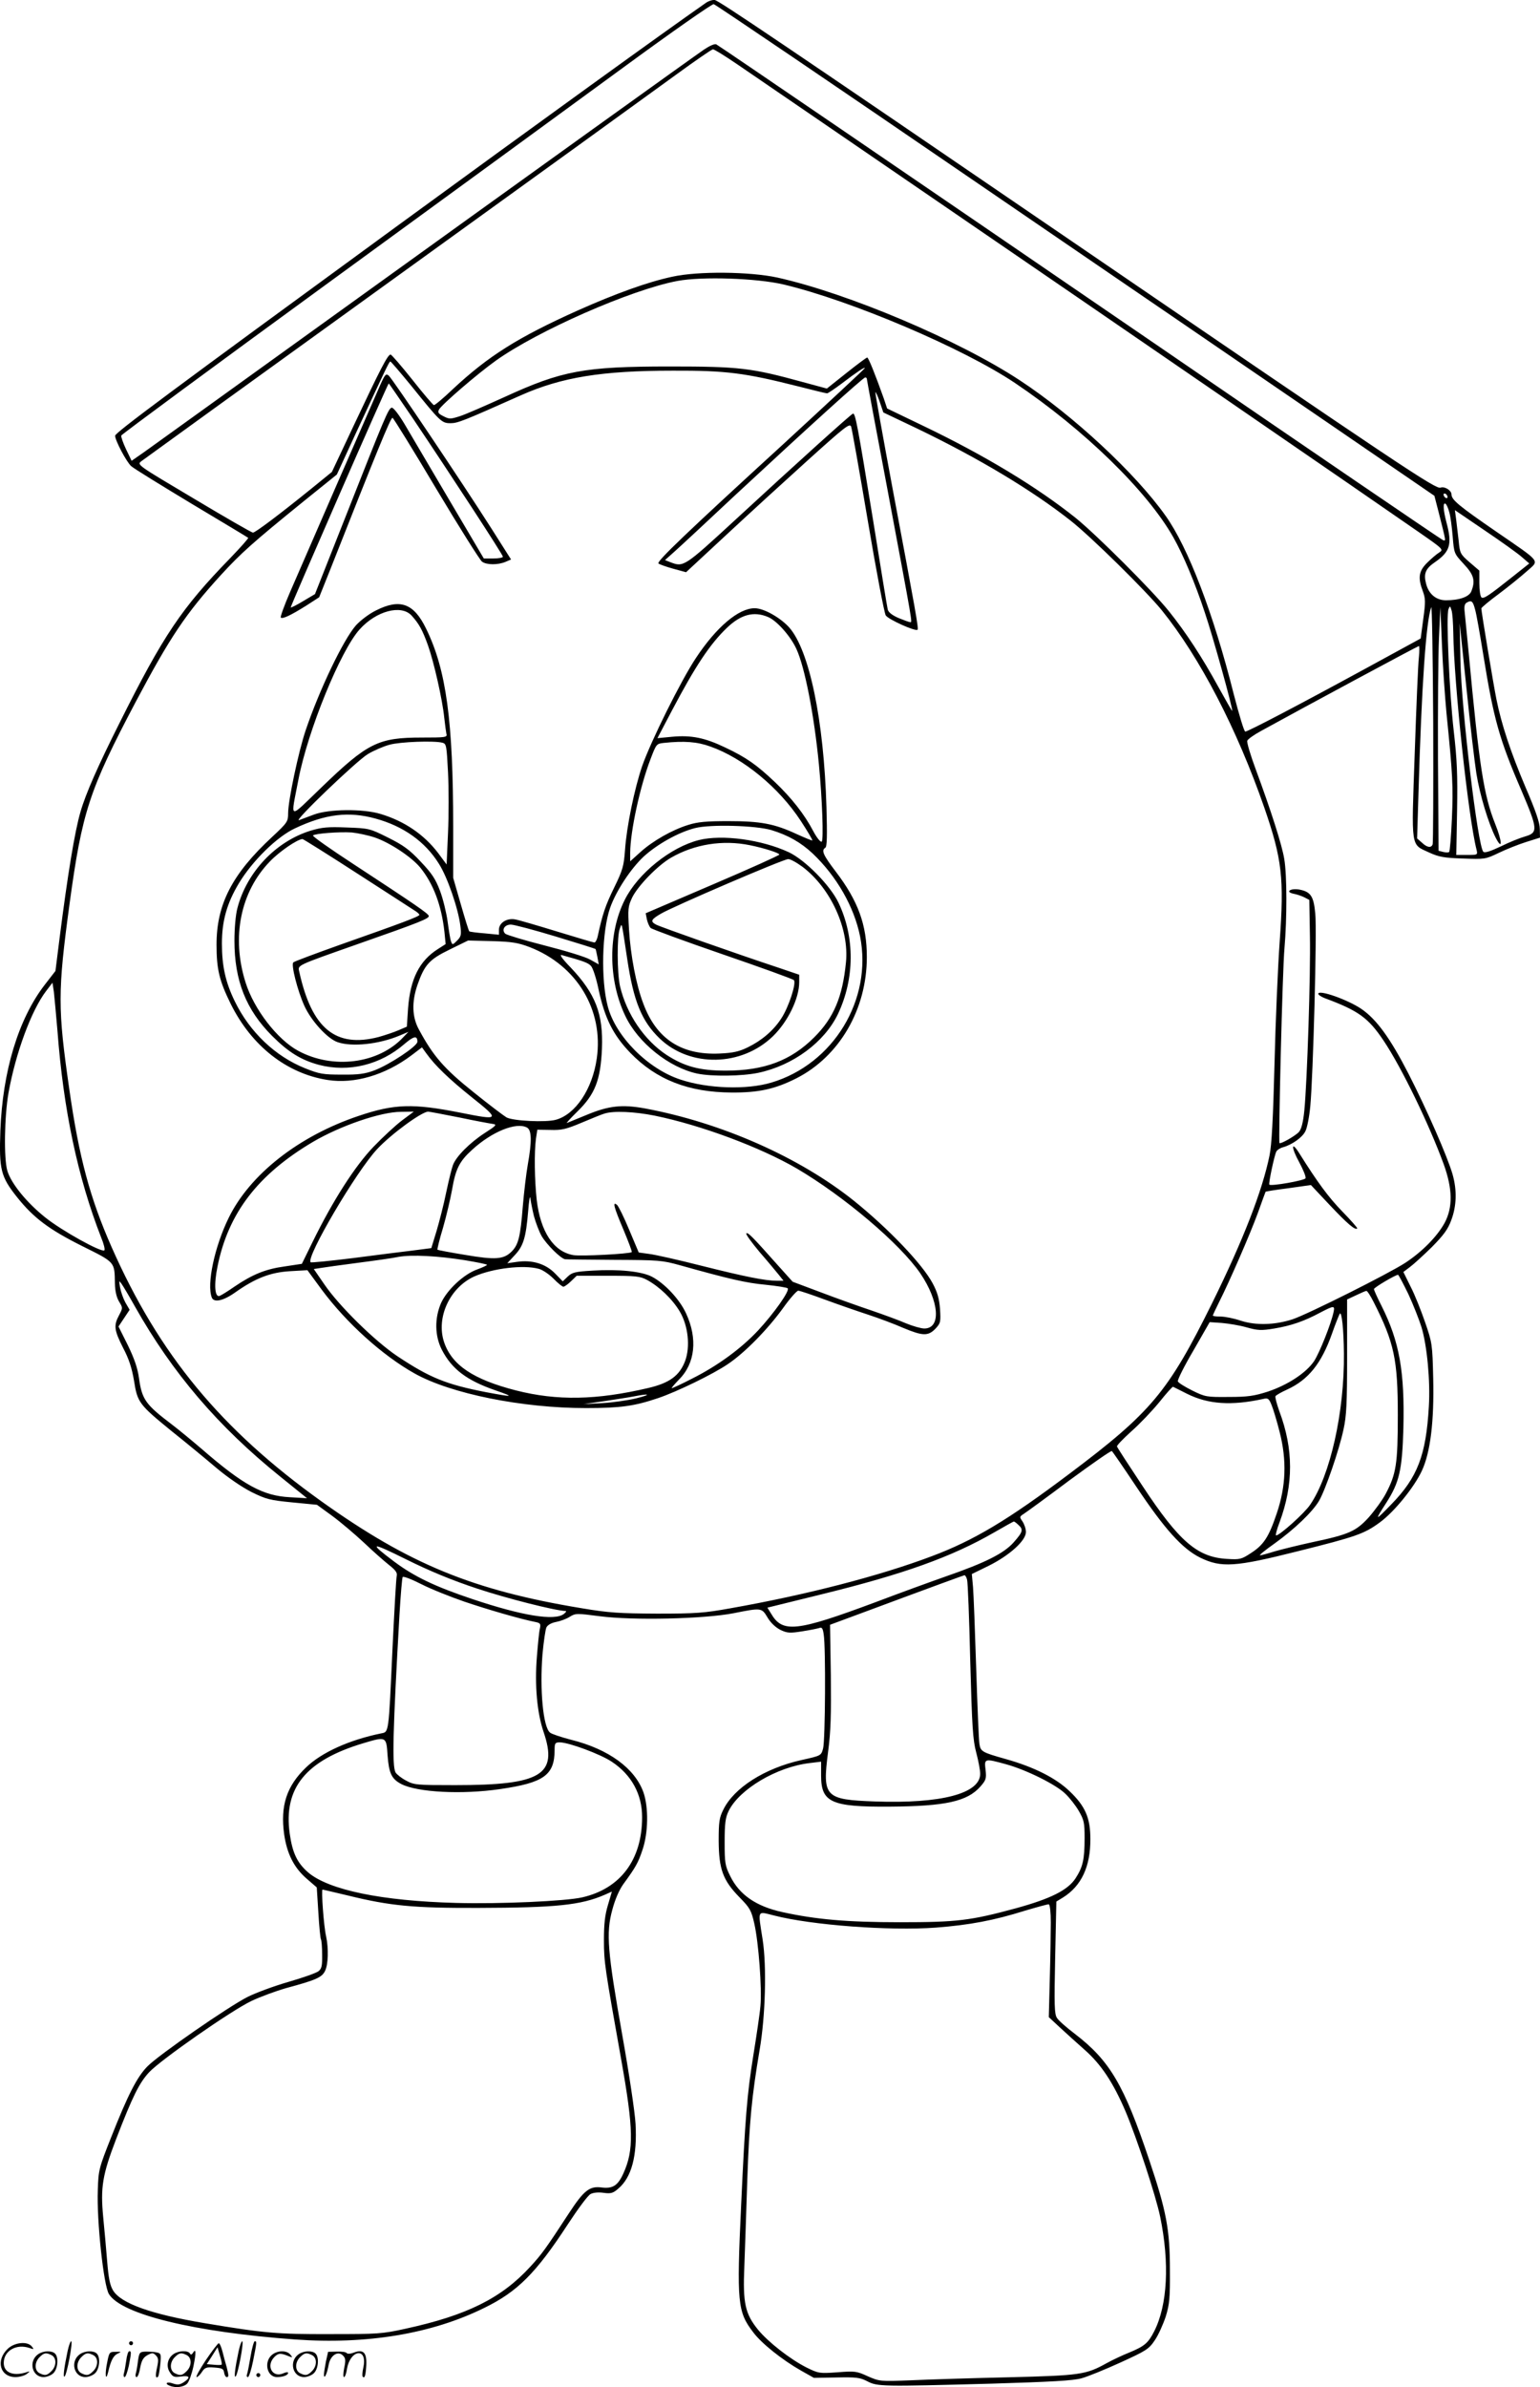 <?xml version="1.0" encoding="UTF-8"?>
<svg xmlns="http://www.w3.org/2000/svg" version="1.0" viewBox="0 0 774.385 1199.689" preserveAspectRatio="xMidYMid meet">
  <g transform="translate(-0.115,1199.691) scale(0.1,-0.1)" fill="#000000" stroke="none">
    <path d="M3550 11982 c-204 -142 -827 -592 -1560 -1127 -1130 -825 -1410 -1033 -1410 -1048 0 -24 58 -133 81 -153 13 -12 150 -96 304 -189 154 -92 282 -169 284 -171 3 -2 -38 -48 -90 -102 -246 -253 -336 -387 -557 -829 -108 -215 -170 -355 -196 -446 -29 -98 -65 -318 -106 -641 l-20 -159 -55 -71 c-132 -172 -211 -435 -222 -732 -7 -195 2 -231 84 -334 83 -104 160 -162 328 -246 167 -83 162 -78 164 -188 1 -39 8 -69 21 -91 19 -31 19 -32 0 -68 -28 -52 -25 -75 20 -164 30 -57 44 -101 55 -165 17 -109 25 -120 187 -252 69 -55 170 -138 224 -184 59 -50 131 -99 180 -124 73 -36 92 -41 205 -52 l124 -12 77 -56 c42 -31 114 -92 160 -135 45 -43 102 -93 126 -112 33 -26 42 -39 38 -55 -3 -12 -12 -174 -21 -361 -20 -438 -18 -422 -58 -430 -160 -33 -298 -95 -377 -171 -97 -93 -130 -192 -110 -336 14 -97 49 -167 112 -222 l52 -45 8 -126 c4 -69 10 -130 13 -135 3 -5 6 -39 6 -76 1 -56 -2 -71 -18 -84 -11 -9 -79 -33 -152 -54 -73 -21 -164 -55 -204 -75 -96 -48 -451 -294 -505 -350 -52 -53 -98 -143 -182 -356 -61 -154 -64 -164 -67 -265 -6 -153 29 -480 56 -523 63 -102 428 -191 936 -228 360 -26 687 28 952 159 166 81 259 174 419 419 51 78 102 147 115 153 13 7 39 10 65 6 37 -5 48 -2 74 21 67 56 96 165 87 326 -3 56 -33 257 -67 447 -74 419 -82 511 -50 628 14 53 35 101 56 130 62 85 74 106 96 172 29 85 31 212 5 288 -43 121 -175 218 -364 265 -50 13 -98 29 -106 36 -35 28 -52 215 -38 393 6 65 15 126 20 136 6 12 26 23 48 27 21 4 52 15 69 26 29 18 35 18 150 3 167 -22 525 -14 674 15 141 28 141 28 171 -22 16 -27 41 -50 65 -62 34 -16 47 -17 109 -7 39 6 78 14 87 17 12 5 17 -3 21 -32 11 -62 8 -535 -3 -574 -10 -36 -10 -36 -109 -58 -184 -41 -339 -139 -393 -250 -20 -40 -23 -61 -23 -156 1 -142 21 -198 104 -283 53 -54 60 -66 75 -132 22 -96 39 -327 31 -415 -3 -38 -20 -151 -36 -250 -31 -193 -41 -311 -61 -750 -23 -491 -18 -537 60 -639 42 -57 147 -140 242 -194 l64 -36 113 2 c99 2 118 0 155 -19 52 -27 72 -27 628 -12 295 9 409 15 450 27 30 8 118 44 195 79 129 59 143 67 173 112 18 26 42 80 55 119 19 62 22 92 21 236 0 201 -18 296 -104 551 -127 378 -198 499 -374 634 -41 31 -82 67 -90 80 -13 20 -14 63 -9 304 l6 281 33 20 c93 58 139 156 138 295 0 106 -26 165 -105 240 -69 66 -178 121 -320 161 -121 34 -127 38 -133 77 -3 17 -10 187 -16 377 -6 190 -13 374 -16 410 l-6 66 86 42 c104 52 186 126 186 169 0 16 -8 39 -17 53 -16 23 -16 24 7 39 14 9 117 84 229 168 113 83 209 150 213 147 4 -3 59 -83 123 -179 143 -214 231 -312 322 -357 105 -51 175 -47 488 32 297 74 336 88 414 145 73 53 174 178 212 260 43 92 62 249 57 464 -4 171 -5 179 -41 283 -20 58 -52 139 -73 179 l-36 73 33 25 c19 14 68 59 110 100 59 60 81 89 98 136 27 72 29 151 6 231 -26 89 -128 322 -221 504 -92 179 -161 274 -237 326 -69 47 -217 99 -217 76 0 -5 15 -15 33 -22 170 -63 219 -99 296 -214 91 -136 229 -421 302 -621 45 -125 46 -217 4 -295 -37 -67 -111 -143 -196 -199 -80 -53 -495 -261 -569 -285 -90 -29 -184 -31 -259 -7 -35 12 -81 21 -102 21 -22 0 -39 2 -39 5 0 3 14 33 31 67 53 105 155 339 195 448 21 58 38 106 39 107 1 2 52 10 115 18 l113 16 95 -101 c88 -93 128 -128 138 -117 2 2 -31 40 -75 85 -70 72 -125 147 -216 292 -42 67 -42 30 0 -46 20 -37 34 -72 31 -79 -4 -11 -173 -41 -182 -32 -5 5 25 146 35 166 4 8 19 18 34 22 44 12 97 49 112 80 9 16 20 73 25 127 14 148 34 879 25 967 -8 88 -23 110 -80 121 -45 8 -73 -12 -29 -21 16 -3 40 -11 54 -18 l25 -13 3 -179 c4 -196 -14 -737 -28 -879 -6 -61 -15 -94 -27 -108 -18 -20 -92 -62 -98 -56 -6 7 15 869 25 978 13 150 13 368 -1 450 -11 69 -67 244 -144 452 -26 70 -45 134 -42 142 3 8 34 30 69 49 201 111 789 427 794 427 3 0 3 -26 0 -57 -4 -32 -13 -249 -21 -483 -17 -486 -21 -454 73 -498 48 -22 75 -27 169 -30 110 -4 113 -4 180 28 37 18 100 43 138 55 l70 22 -1 44 c0 31 -21 92 -72 210 -75 177 -121 316 -146 441 -15 74 -76 441 -76 457 0 4 39 37 88 73 48 36 111 87 140 113 65 58 78 41 -153 200 -189 130 -225 160 -225 187 0 20 -35 42 -55 34 -24 -9 -183 97 -1855 1239 -1466 1001 -1773 1208 -1795 1212 -11 1 -31 -5 -45 -15z m1370 -908 c723 -494 1535 -1049 1805 -1234 l489 -335 22 -85 c38 -151 37 -143 20 -137 -8 3 -656 444 -1438 980 -1308 895 -2185 1493 -2215 1511 -8 4 -33 -7 -60 -25 -60 -41 -815 -583 -1908 -1370 -462 -333 -870 -626 -906 -652 l-66 -46 -28 58 c-15 32 -26 63 -24 69 2 6 474 354 1049 773 575 419 1241 905 1480 1080 239 175 442 317 450 315 8 -1 607 -407 1330 -902z m-1209 598 c63 -43 515 -352 1004 -687 867 -593 2167 -1486 2420 -1662 124 -86 126 -88 103 -103 -13 -8 -40 -31 -60 -51 -43 -42 -48 -76 -22 -144 13 -36 14 -53 2 -139 l-13 -98 -275 -150 c-345 -188 -594 -318 -607 -318 -6 0 -31 84 -58 188 -102 406 -230 739 -343 897 -151 213 -464 504 -732 680 -305 201 -864 438 -1220 517 -139 30 -399 33 -529 4 -122 -26 -283 -84 -476 -170 -300 -135 -448 -228 -627 -395 -47 -45 -90 -81 -95 -80 -4 0 -53 57 -108 127 -56 70 -105 127 -110 127 -14 0 -52 -74 -182 -350 l-113 -240 -102 -83 c-162 -131 -283 -222 -295 -222 -6 0 -140 77 -297 171 -286 170 -287 170 -264 188 13 10 583 422 1268 916 685 494 1324 956 1420 1026 96 70 180 128 186 128 6 1 62 -34 125 -77z m231 -1105 c340 -81 902 -320 1163 -495 348 -234 666 -544 797 -777 48 -85 109 -229 157 -375 41 -120 144 -491 138 -496 -1 -1 -32 53 -69 120 -82 150 -164 275 -249 381 -85 106 -363 383 -469 469 -194 155 -455 313 -763 461 l-185 89 -17 51 c-43 121 -77 205 -83 205 -4 0 -51 -35 -105 -78 l-98 -78 -122 33 c-259 71 -318 78 -667 78 -434 0 -543 -21 -833 -154 -95 -43 -195 -87 -224 -96 -47 -15 -53 -15 -82 0 -26 13 -30 19 -22 34 14 25 190 177 285 245 210 150 680 357 914 401 124 23 398 14 534 -18z m-1873 -509 c147 -182 153 -188 198 -188 36 0 66 12 353 140 205 91 407 124 765 124 267 1 361 -11 630 -79 74 -19 140 -35 145 -35 5 0 37 22 72 48 76 58 118 86 118 79 0 -3 -186 -176 -412 -384 -480 -439 -636 -588 -626 -598 4 -4 37 -16 73 -26 l66 -18 207 192 c114 106 299 275 411 376 181 163 205 182 212 164 4 -11 42 -225 84 -474 42 -250 83 -464 90 -475 14 -21 150 -82 160 -72 6 6 -8 85 -126 712 -49 263 -88 480 -86 482 2 2 12 -20 22 -49 l18 -53 166 -79 c312 -150 582 -312 776 -465 103 -81 379 -353 458 -450 192 -238 378 -596 516 -993 89 -258 100 -353 77 -673 -9 -126 -21 -402 -26 -614 -7 -272 -14 -407 -25 -460 -36 -177 -132 -425 -290 -745 -220 -444 -305 -546 -715 -854 -308 -232 -481 -336 -695 -416 -260 -98 -626 -193 -1010 -261 -133 -24 -174 -27 -370 -27 -189 1 -242 4 -378 27 -547 90 -868 222 -1309 537 -506 362 -817 738 -1056 1279 -108 245 -163 448 -212 790 -59 409 -59 493 1 935 63 462 98 570 334 1017 171 322 250 441 427 635 102 111 159 162 413 368 l170 137 93 202 c154 331 170 366 176 366 3 0 50 -55 105 -122z m2291 35 c0 -4 47 -257 105 -563 129 -689 124 -660 113 -660 -5 0 -32 10 -59 21 -32 14 -51 29 -54 43 -3 11 -36 215 -74 451 -78 479 -89 537 -101 533 -11 -4 -283 -249 -595 -537 -253 -233 -257 -235 -322 -210 l-28 11 46 41 c26 23 165 152 310 288 366 340 641 589 651 589 4 0 8 -3 8 -7z m2920 -594 c0 -6 -4 -7 -10 -4 -5 3 -10 11 -10 16 0 6 5 7 10 4 6 -3 10 -11 10 -16z m9 -77 c6 -20 13 -75 17 -122 7 -85 7 -85 55 -137 51 -54 60 -84 39 -137 -10 -28 -59 -46 -128 -46 -49 0 -87 31 -100 84 -13 49 -3 75 44 107 77 53 88 90 59 199 -17 64 -19 104 -5 95 5 -3 14 -23 19 -43z m365 -225 l37 -32 -83 -66 c-122 -97 -145 -112 -157 -105 -6 4 -11 36 -11 71 l0 64 -49 42 c-47 41 -49 45 -55 108 -4 36 -10 86 -13 110 l-6 44 150 -102 c83 -56 167 -116 187 -134z m-235 -265 c6 -20 24 -122 41 -227 52 -322 80 -423 192 -682 82 -193 84 -211 18 -230 -25 -7 -80 -29 -122 -50 -53 -25 -81 -34 -88 -27 -28 28 -110 715 -115 959 l-4 190 34 -325 c18 -179 41 -372 50 -430 17 -107 61 -253 98 -325 34 -65 32 -17 -3 70 -58 146 -80 286 -134 865 -9 91 -18 182 -20 203 -3 27 0 40 12 46 23 13 30 6 41 -37z m-214 -1179 c-7 -19 -28 -16 -54 9 l-24 21 7 231 c16 544 38 858 64 931 4 11 8 -250 10 -580 1 -330 0 -606 -3 -612z m104 1062 c3 -247 75 -925 117 -1089 6 -26 5 -26 -48 -26 l-54 0 4 223 c3 181 0 255 -17 402 -22 194 -39 581 -26 611 7 17 8 17 15 -6 5 -14 8 -65 9 -115z m-34 -405 c31 -306 34 -367 27 -527 -4 -89 -10 -165 -14 -168 -3 -3 -16 -3 -29 0 l-24 6 -3 457 c-1 251 1 527 5 612 l7 155 8 -190 c4 -104 15 -260 23 -345z m-6985 -1593 c30 -398 102 -738 220 -1040 13 -31 20 -60 16 -64 -13 -13 -215 99 -297 165 -94 75 -172 171 -191 235 -18 61 -15 272 6 392 36 200 115 414 189 511 l32 42 7 -46 c3 -26 11 -114 18 -195z m6793 -1324 c25 -54 54 -128 66 -166 28 -93 45 -270 37 -400 -14 -244 -57 -355 -187 -489 -85 -88 -87 -87 -27 6 66 103 80 165 86 374 7 286 -20 436 -109 614 -22 43 -39 81 -39 86 0 8 107 71 121 72 3 0 26 -44 52 -97z m-6403 -63 c188 -333 417 -602 730 -854 l135 -109 -86 5 c-135 7 -233 60 -444 243 -49 42 -117 98 -150 123 -132 100 -150 125 -165 233 -7 51 -24 99 -56 165 l-47 94 28 42 28 42 -21 36 c-11 20 -23 54 -27 76 -6 36 -6 37 7 19 8 -11 39 -63 68 -115z m6229 22 c103 -203 121 -289 121 -567 0 -245 -8 -296 -61 -396 -17 -32 -56 -85 -85 -118 -64 -70 -99 -86 -284 -125 -69 -15 -154 -36 -189 -46 -35 -11 -68 -20 -74 -20 -6 0 27 27 74 60 100 72 190 158 223 214 32 55 101 255 123 359 15 68 18 132 18 367 l0 286 45 21 c25 12 48 22 52 22 4 1 21 -25 37 -57z m-202 -49 c-12 -58 -70 -204 -98 -247 -40 -59 -131 -119 -232 -153 -69 -22 -101 -27 -197 -27 -111 -1 -118 0 -183 32 -38 19 -70 39 -73 46 -3 7 32 77 78 155 l82 143 60 -4 c34 -3 90 -12 125 -22 57 -16 74 -17 140 -6 84 14 149 36 231 80 69 36 74 36 67 3z m52 -208 c3 -295 -69 -614 -170 -761 -28 -42 -153 -154 -171 -154 -4 0 3 29 17 65 71 191 71 369 -1 560 -13 37 -22 70 -19 75 3 5 29 20 58 33 107 49 173 131 226 281 17 49 35 93 39 100 10 15 20 -79 21 -199z m-789 -203 c106 -53 223 -61 383 -26 24 6 29 2 42 -30 8 -19 27 -81 41 -137 36 -141 32 -271 -15 -409 -40 -119 -66 -158 -130 -199 -47 -31 -56 -33 -119 -29 -150 8 -242 88 -426 367 -69 104 -127 193 -128 198 -2 5 31 39 72 76 41 36 104 102 140 146 36 45 67 80 70 78 3 -1 34 -17 70 -35z m-848 -659 c26 -23 23 -35 -23 -87 -49 -56 -143 -103 -339 -171 -74 -26 -234 -84 -355 -130 -400 -149 -469 -157 -527 -57 l-18 29 272 67 c412 101 655 188 868 311 52 30 97 55 99 55 3 0 13 -7 23 -17z m-2722 -320 c147 -49 392 -111 446 -113 5 0 0 -7 -10 -15 -47 -35 -208 -9 -459 75 -188 63 -291 112 -393 188 -132 99 -120 101 59 12 119 -59 230 -105 357 -147z m-63 -66 c115 -39 280 -87 356 -102 25 -5 28 -9 23 -33 -4 -15 -10 -78 -15 -140 -12 -146 1 -285 34 -381 73 -215 -13 -266 -445 -266 -194 0 -207 1 -247 23 -23 12 -47 31 -53 41 -18 34 -13 215 20 795 6 99 13 183 16 187 3 5 45 -11 94 -36 49 -25 147 -64 217 -88z m2527 111 c4 -13 11 -197 16 -409 9 -331 13 -396 30 -460 11 -41 20 -89 20 -107 0 -99 -195 -151 -530 -139 -251 9 -264 23 -235 248 14 105 16 189 14 387 l-4 253 135 50 c406 151 536 198 541 199 4 0 10 -10 13 -22z m-2914 -883 c7 -91 20 -119 70 -145 81 -41 303 -53 495 -25 221 32 275 70 275 198 0 33 3 37 26 37 45 0 204 -59 261 -97 100 -66 153 -164 153 -279 0 -214 -109 -359 -301 -403 -83 -19 -411 -34 -634 -28 -375 10 -640 65 -744 153 -55 48 -79 97 -93 195 -32 229 80 368 371 455 114 34 115 34 121 -61z m3110 -45 c102 -28 251 -102 298 -148 21 -20 52 -59 68 -87 26 -45 29 -59 29 -135 0 -110 -9 -147 -46 -204 -39 -59 -125 -102 -300 -150 -229 -62 -295 -70 -584 -70 -264 0 -422 14 -590 51 -132 29 -216 87 -262 181 -26 52 -28 66 -28 172 0 94 4 122 20 155 54 110 243 222 408 241 l57 7 0 -70 c0 -135 51 -158 345 -156 281 2 390 26 456 101 28 32 31 40 26 84 -7 57 -6 58 103 28z m-3308 -660 c212 -52 329 -63 653 -62 393 1 517 14 637 66 l36 16 -20 -68 c-15 -50 -20 -94 -20 -177 0 -110 5 -140 87 -600 62 -349 64 -454 11 -571 -28 -62 -54 -78 -110 -71 -60 8 -89 -15 -163 -128 -117 -179 -137 -207 -196 -271 -145 -158 -319 -244 -627 -311 -117 -26 -140 -27 -380 -27 -262 -1 -332 5 -630 55 -269 45 -420 99 -460 164 -16 26 -23 61 -30 147 -5 62 -14 163 -20 223 -14 148 -4 211 65 391 84 218 117 283 166 336 59 63 413 310 514 358 44 21 123 50 175 65 148 40 179 53 195 85 17 32 19 114 6 175 -12 50 -25 235 -18 235 3 0 61 -14 129 -30z m3533 -136 c0 -49 -2 -176 -5 -282 l-5 -193 56 -52 c31 -29 87 -79 124 -112 83 -73 144 -165 206 -310 57 -135 152 -423 174 -529 48 -233 37 -444 -30 -576 -30 -59 -49 -75 -124 -106 -35 -14 -86 -38 -115 -54 -104 -58 -133 -62 -491 -71 -181 -4 -402 -11 -490 -15 -159 -6 -160 -6 -220 20 -56 26 -66 27 -153 20 -90 -6 -94 -6 -155 24 -83 42 -192 127 -244 190 -65 80 -77 134 -69 317 3 82 10 281 15 440 10 286 22 414 62 650 29 169 36 420 15 554 -24 154 -29 142 57 121 190 -49 582 -78 814 -61 169 13 292 36 448 85 61 18 115 33 120 32 6 -2 10 -41 10 -92z M1914 10064 c-44 -100 -398 -912 -454 -1042 -29 -67 -50 -125 -47 -129 9 -8 48 10 128 60 l65 42 58 145 c229 580 302 760 311 757 5 -2 104 -162 220 -357 116 -194 220 -359 230 -366 23 -17 80 -17 118 -1 l28 12 -99 156 c-151 237 -498 753 -516 768 -14 12 -19 6 -42 -45z m164 -171 c187 -278 452 -684 452 -694 0 -5 -22 -9 -48 -9 l-48 0 -176 298 c-96 163 -197 334 -224 380 -29 48 -55 81 -63 80 -17 -4 -33 -43 -231 -545 l-155 -392 -59 -35 c-33 -20 -61 -34 -63 -32 -3 3 488 1126 493 1126 1 0 56 -80 122 -177z M1892 8929 c-35 -17 -78 -50 -101 -75 -64 -73 -184 -324 -253 -528 -36 -107 -88 -353 -88 -416 0 -42 -3 -47 -80 -119 -202 -187 -280 -339 -280 -542 0 -124 14 -181 71 -297 105 -212 282 -351 488 -383 135 -21 289 25 420 123 l54 41 21 -29 c44 -62 116 -131 231 -223 142 -113 140 -116 -60 -76 -238 47 -331 44 -509 -16 -302 -101 -548 -294 -655 -513 -71 -145 -111 -333 -85 -400 10 -27 56 -18 116 24 103 73 178 102 277 108 l88 5 72 -98 c124 -167 306 -331 467 -421 182 -102 541 -174 862 -174 174 0 243 10 362 50 95 32 278 121 351 171 84 56 200 174 278 282 34 48 69 87 76 87 8 0 67 -20 132 -44 65 -24 163 -58 218 -76 55 -18 135 -48 178 -67 98 -41 125 -42 162 -4 26 28 27 34 23 99 -4 52 -13 84 -37 129 -52 97 -221 274 -396 415 -274 219 -665 392 -1050 464 -116 21 -182 14 -293 -32 -48 -20 -93 -38 -100 -41 -6 -3 17 23 53 58 88 86 116 157 123 315 7 175 -32 276 -157 408 -41 42 -58 66 -46 63 109 -30 134 -39 148 -55 10 -11 27 -64 38 -118 31 -145 74 -230 160 -319 131 -135 293 -198 509 -199 135 -1 218 17 325 71 217 110 355 347 355 610 0 162 -44 282 -156 429 -64 84 -74 107 -53 120 9 5 10 61 6 203 -13 439 -86 789 -187 904 -45 50 -128 97 -174 97 -81 0 -193 -95 -296 -251 -75 -113 -227 -419 -270 -543 -38 -111 -78 -303 -86 -421 -6 -81 -11 -100 -55 -190 -43 -88 -58 -131 -83 -247 -4 -16 -11 -28 -16 -28 -5 0 -89 25 -187 55 -98 30 -193 58 -211 61 -42 8 -82 -17 -82 -52 l0 -25 -72 7 c-40 3 -75 8 -77 10 -3 2 -22 64 -43 137 l-38 132 0 255 c0 535 -35 791 -136 997 -62 128 -131 153 -252 92z m179 -26 c37 -41 54 -71 82 -149 30 -84 73 -274 82 -364 4 -36 9 -73 11 -82 5 -17 -6 -18 -124 -18 -219 0 -272 -26 -506 -252 -168 -161 -154 -167 -114 42 47 245 211 646 307 753 84 94 210 127 262 70z m1792 -7 c44 -18 114 -97 143 -161 42 -91 89 -331 113 -580 17 -176 24 -382 14 -388 -6 -4 -25 20 -42 52 -45 86 -110 168 -194 248 -91 86 -143 123 -249 173 -102 49 -171 63 -267 54 l-74 -7 72 137 c118 224 192 336 278 418 70 67 135 84 206 54z m-1637 -632 c20 -5 21 -15 28 -149 4 -80 4 -216 0 -304 l-7 -159 -43 58 c-71 93 -169 160 -289 196 -88 27 -261 25 -335 -3 -30 -11 -64 -24 -75 -28 -34 -12 289 298 346 332 30 18 79 39 109 47 54 15 225 21 266 10z m1347 -19 c165 -58 345 -206 455 -374 34 -52 60 -96 58 -98 -1 -2 -37 13 -79 32 -112 52 -181 65 -344 65 -110 0 -154 -4 -201 -19 -81 -25 -178 -80 -241 -137 l-51 -46 0 44 c1 108 49 331 102 469 29 76 30 78 66 82 104 11 169 6 235 -18z m-1684 -362 c140 -38 250 -116 319 -227 43 -67 98 -227 108 -312 6 -45 4 -54 -17 -75 -22 -22 -23 -22 -30 -3 -4 10 -11 55 -17 99 -6 44 -23 114 -38 154 -23 61 -41 88 -98 148 -56 60 -87 82 -163 120 -92 46 -96 47 -207 51 -96 4 -126 1 -183 -16 -175 -54 -321 -208 -368 -389 -9 -33 -15 -102 -15 -164 0 -200 58 -347 190 -479 82 -82 146 -121 235 -145 150 -39 309 0 430 105 47 40 65 44 65 11 0 -22 -140 -115 -217 -144 -46 -17 -79 -22 -163 -21 -94 0 -113 3 -185 32 -150 60 -278 182 -353 336 -47 96 -65 178 -65 291 0 113 25 202 85 302 68 113 192 235 283 277 153 72 269 86 404 49z m1991 -58 c85 -26 148 -62 208 -118 121 -115 208 -268 238 -416 63 -318 -134 -642 -446 -735 -123 -37 -319 -31 -457 15 -165 54 -327 218 -366 369 -35 134 -29 377 12 494 30 85 103 196 169 258 68 62 175 122 258 143 78 20 306 13 384 -10z m-1995 -37 c77 -26 185 -98 229 -151 66 -81 107 -189 122 -324 l6 -61 -39 -25 c-93 -59 -139 -150 -150 -299 l-6 -91 -42 -18 c-23 -10 -68 -25 -100 -34 -216 -56 -336 42 -399 328 -8 34 -18 29 294 139 317 111 361 129 357 142 -3 12 -64 54 -380 261 -115 75 -206 139 -202 143 10 10 132 19 195 15 30 -3 82 -14 115 -25z m-83 -184 c150 -97 281 -181 291 -188 9 -6 17 -14 17 -17 0 -8 -88 -41 -395 -149 -126 -45 -234 -85 -239 -90 -12 -12 21 -141 55 -217 34 -76 117 -167 168 -184 73 -25 209 -10 311 33 l45 19 -25 -26 c-125 -135 -355 -164 -530 -69 -105 57 -222 209 -264 343 -72 227 -26 456 123 609 47 49 136 110 163 112 4 0 130 -79 280 -176z m994 -314 c109 -33 199 -61 200 -63 1 -1 5 -19 9 -39 l7 -38 -43 24 c-24 14 -127 45 -229 71 -102 26 -191 53 -198 59 -20 19 -4 46 28 46 15 0 117 -27 226 -60z m-132 -53 c238 -92 373 -316 338 -560 -22 -154 -107 -281 -206 -308 -50 -14 -215 -6 -248 12 -12 7 -88 64 -166 127 -148 118 -203 182 -274 314 -35 63 -37 139 -8 224 36 103 60 129 163 179 l92 45 120 -3 c100 -3 131 -8 189 -30z m-641 -871 c-32 -24 -97 -84 -144 -133 -93 -97 -203 -268 -306 -478 l-54 -110 -86 -13 c-96 -13 -162 -40 -252 -101 -33 -23 -67 -44 -75 -47 -25 -10 -30 56 -11 148 54 268 203 462 480 626 138 81 341 151 443 151 l64 1 -59 -44z m286 15 c80 -17 157 -31 171 -33 21 -3 16 -9 -42 -46 -74 -48 -143 -117 -159 -160 -6 -15 -21 -76 -34 -137 -12 -60 -35 -149 -49 -196 l-26 -85 -93 -12 c-50 -6 -186 -23 -300 -38 -114 -14 -211 -24 -214 -21 -24 25 229 456 335 569 71 76 223 187 256 188 5 0 75 -13 155 -29z m983 9 c235 -48 532 -159 716 -266 238 -140 519 -378 621 -527 95 -140 106 -277 20 -277 -16 0 -58 12 -92 26 -34 15 -111 43 -172 64 -60 20 -175 61 -254 91 l-144 54 -71 79 c-131 147 -154 171 -162 164 -4 -4 27 -46 67 -94 41 -47 84 -99 97 -115 l23 -29 -33 0 c-59 0 -159 20 -378 75 -118 30 -238 57 -266 60 l-51 7 -48 114 c-26 63 -54 119 -61 125 -24 20 -17 -9 32 -124 25 -60 44 -110 42 -113 -10 -9 -257 -22 -295 -15 -99 18 -164 118 -183 277 -11 101 -13 239 -4 307 l7 46 66 -1 c56 -2 80 4 156 36 50 21 101 42 115 46 46 15 151 10 252 -10z m-641 -60 c24 -13 25 -69 4 -187 -8 -45 -19 -139 -25 -209 -12 -153 -22 -193 -56 -227 -40 -40 -82 -43 -234 -17 -74 12 -137 24 -139 26 -2 2 10 52 28 111 17 59 37 145 45 189 18 106 37 144 101 202 99 91 222 141 276 112z m35 -445 c9 -33 26 -78 39 -101 25 -42 96 -113 118 -116 6 -1 118 -2 247 -3 222 -1 240 -2 330 -27 250 -70 333 -89 430 -98 58 -6 108 -14 112 -18 12 -12 -71 -128 -149 -212 -86 -92 -206 -179 -332 -242 -52 -27 -98 -48 -102 -48 -3 0 13 19 36 43 82 81 95 206 36 333 -33 72 -109 152 -173 185 -51 26 -166 38 -295 30 -89 -5 -105 -9 -127 -30 l-25 -24 -39 40 c-47 48 -114 69 -191 58 l-49 -7 37 40 c44 46 57 89 68 222 4 52 9 82 11 65 2 -16 10 -57 18 -90z m-346 -222 c60 -10 110 -20 110 -23 0 -3 -22 -13 -49 -23 -68 -24 -152 -103 -182 -169 -33 -76 -32 -165 4 -235 50 -97 125 -154 270 -204 98 -34 91 -35 -48 -9 -200 39 -282 72 -446 181 -113 76 -292 251 -367 361 l-53 77 33 5 c18 3 103 15 188 26 85 11 178 24 205 30 66 12 199 5 335 -17z m370 -43 c20 -5 53 -28 75 -50 21 -22 44 -40 49 -40 5 0 23 12 39 28 l28 27 157 0 c142 0 161 -2 197 -21 62 -34 127 -96 164 -158 43 -72 54 -178 27 -250 -28 -73 -78 -110 -185 -135 -260 -61 -458 -65 -666 -12 -214 55 -322 127 -361 243 -41 124 30 275 153 330 94 41 247 59 323 38z m490 -651 c-41 -10 -118 -21 -170 -24 l-95 -5 105 15 c58 9 125 19 150 24 81 16 87 9 10 -10z M3516 7775 c-143 -36 -307 -168 -373 -300 -85 -168 -84 -403 2 -583 64 -136 221 -261 363 -291 74 -15 224 -13 306 4 175 37 333 154 401 296 84 178 85 385 3 558 -41 87 -168 216 -251 255 -136 63 -334 90 -451 61z m256 -26 c70 -14 148 -39 148 -47 0 -4 -151 -72 -336 -151 l-336 -144 6 -31 c4 -17 12 -36 19 -43 6 -6 169 -66 361 -132 192 -66 353 -124 359 -130 14 -14 -26 -137 -64 -194 -39 -60 -98 -110 -168 -144 -43 -21 -73 -28 -141 -31 -192 -9 -318 73 -384 251 -36 94 -64 242 -72 373 -6 104 -5 115 16 160 29 59 128 161 195 200 118 68 260 91 397 63z m265 -109 c142 -108 235 -312 218 -480 -17 -173 -61 -278 -159 -376 -118 -118 -252 -168 -446 -168 -132 0 -207 21 -297 79 -112 74 -201 205 -234 345 -15 64 -16 254 -1 290 11 29 7 46 37 -152 32 -214 73 -314 164 -401 153 -146 411 -141 569 12 75 73 132 190 132 272 l0 37 -112 38 c-185 61 -586 202 -608 214 -30 16 -25 26 25 55 61 36 615 274 639 274 11 1 43 -17 73 -39z M341 180 c-18 -85 -24 -135 -15 -127 12 11 43 177 33 177 -4 0 -12 -22 -18 -50z M650 220 c0 -5 5 -10 10 -10 6 0 10 5 10 10 0 6 -4 10 -10 10 -5 0 -10 -4 -10 -10z M1201 180 c-18 -85 -24 -135 -15 -127 12 11 43 177 33 177 -4 0 -12 -22 -18 -50z M1261 153 c-7 -42 -15 -82 -18 -90 -3 -7 -1 -13 5 -13 5 0 17 37 26 82 19 96 19 98 8 98 -4 0 -14 -34 -21 -77z M41 193 c-63 -59 -40 -143 38 -143 20 0 46 7 57 16 18 14 18 15 -6 7 -64 -19 -110 0 -110 48 0 61 63 98 130 75 22 -8 23 -7 11 8 -22 27 -85 21 -120 -11z M1036 135 c-31 -47 -52 -85 -46 -85 5 0 17 11 26 25 15 23 23 26 63 23 39 -3 46 -6 49 -25 2 -13 8 -23 13 -23 11 0 11 6 0 50 -6 19 -15 54 -21 78 -6 23 -14 42 -19 42 -4 0 -33 -38 -65 -85z m80 -22 c-2 -3 -20 -3 -40 -1 l-35 3 27 42 27 43 12 -42 c7 -23 11 -43 9 -45z M193 165 c-50 -35 -31 -115 27 -115 17 0 39 9 50 20 22 22 27 79 8 98 -16 16 -59 15 -85 -3z m68 -5 c25 -14 25 -54 -1 -80 -23 -23 -33 -24 -61 -10 -25 14 -25 54 1 80 23 23 33 24 61 10z M403 165 c-50 -35 -31 -115 27 -115 17 0 39 9 50 20 22 22 27 79 8 98 -16 16 -59 15 -85 -3z m68 -5 c25 -14 25 -54 -1 -80 -23 -23 -33 -24 -61 -10 -25 14 -25 54 1 80 23 23 33 24 61 10z M540 123 c-12 -56 -8 -100 5 -48 13 57 26 83 48 93 20 9 19 10 -10 9 -31 0 -33 -2 -43 -54z M636 133 c-4 -27 -9 -56 -12 -65 -3 -10 -1 -18 4 -18 5 0 14 26 21 57 13 68 13 73 2 73 -5 0 -12 -21 -15 -47z M695 131 c-3 -25 -8 -54 -11 -63 -3 -10 -1 -18 4 -18 6 0 14 21 18 47 7 36 15 51 36 63 25 13 29 13 43 -1 13 -13 14 -24 6 -60 -9 -41 -8 -59 5 -47 3 3 8 31 11 61 5 53 4 56 -18 61 -13 3 -38 4 -56 4 -29 -1 -32 -4 -38 -47z M873 165 c-30 -21 -38 -62 -17 -92 14 -22 21 -25 55 -20 45 6 50 -5 14 -29 -20 -13 -31 -14 -55 -6 -30 11 -44 -1 -14 -12 30 -12 71 -6 87 12 9 10 23 49 31 87 14 68 13 93 -3 66 -6 -9 -11 -10 -15 -2 -10 16 -58 14 -83 -4z m68 -5 c25 -14 25 -54 -1 -80 -23 -23 -33 -24 -61 -10 -25 14 -25 54 1 80 23 23 33 24 61 10z M1373 165 c-47 -33 -32 -115 21 -115 31 0 56 10 56 21 0 5 -11 4 -24 -2 -55 -25 -89 38 -45 82 20 20 31 21 74 3 18 -7 18 -6 6 9 -17 21 -59 22 -88 2z M1503 165 c-50 -35 -31 -115 27 -115 17 0 39 9 50 20 22 22 27 79 8 98 -16 16 -59 15 -85 -3z m68 -5 c25 -14 25 -54 -1 -80 -23 -23 -33 -24 -61 -10 -25 14 -25 54 1 80 23 23 33 24 61 10z M1640 128 c-5 -27 -10 -57 -10 -66 1 -27 16 5 24 51 9 47 47 71 72 45 13 -13 14 -24 6 -62 -5 -25 -6 -46 -1 -46 5 0 12 19 15 42 7 43 33 78 59 78 23 0 33 -29 23 -73 -5 -22 -6 -42 -3 -45 10 -11 15 6 18 58 3 64 -15 81 -63 63 -18 -7 -32 -7 -36 -2 -3 5 -25 8 -49 7 l-44 -1 -11 -49z M1290 60 c0 -5 5 -10 10 -10 6 0 10 5 10 10 0 6 -4 10 -10 10 -5 0 -10 -4 -10 -10z"></path>
  </g>
</svg>
